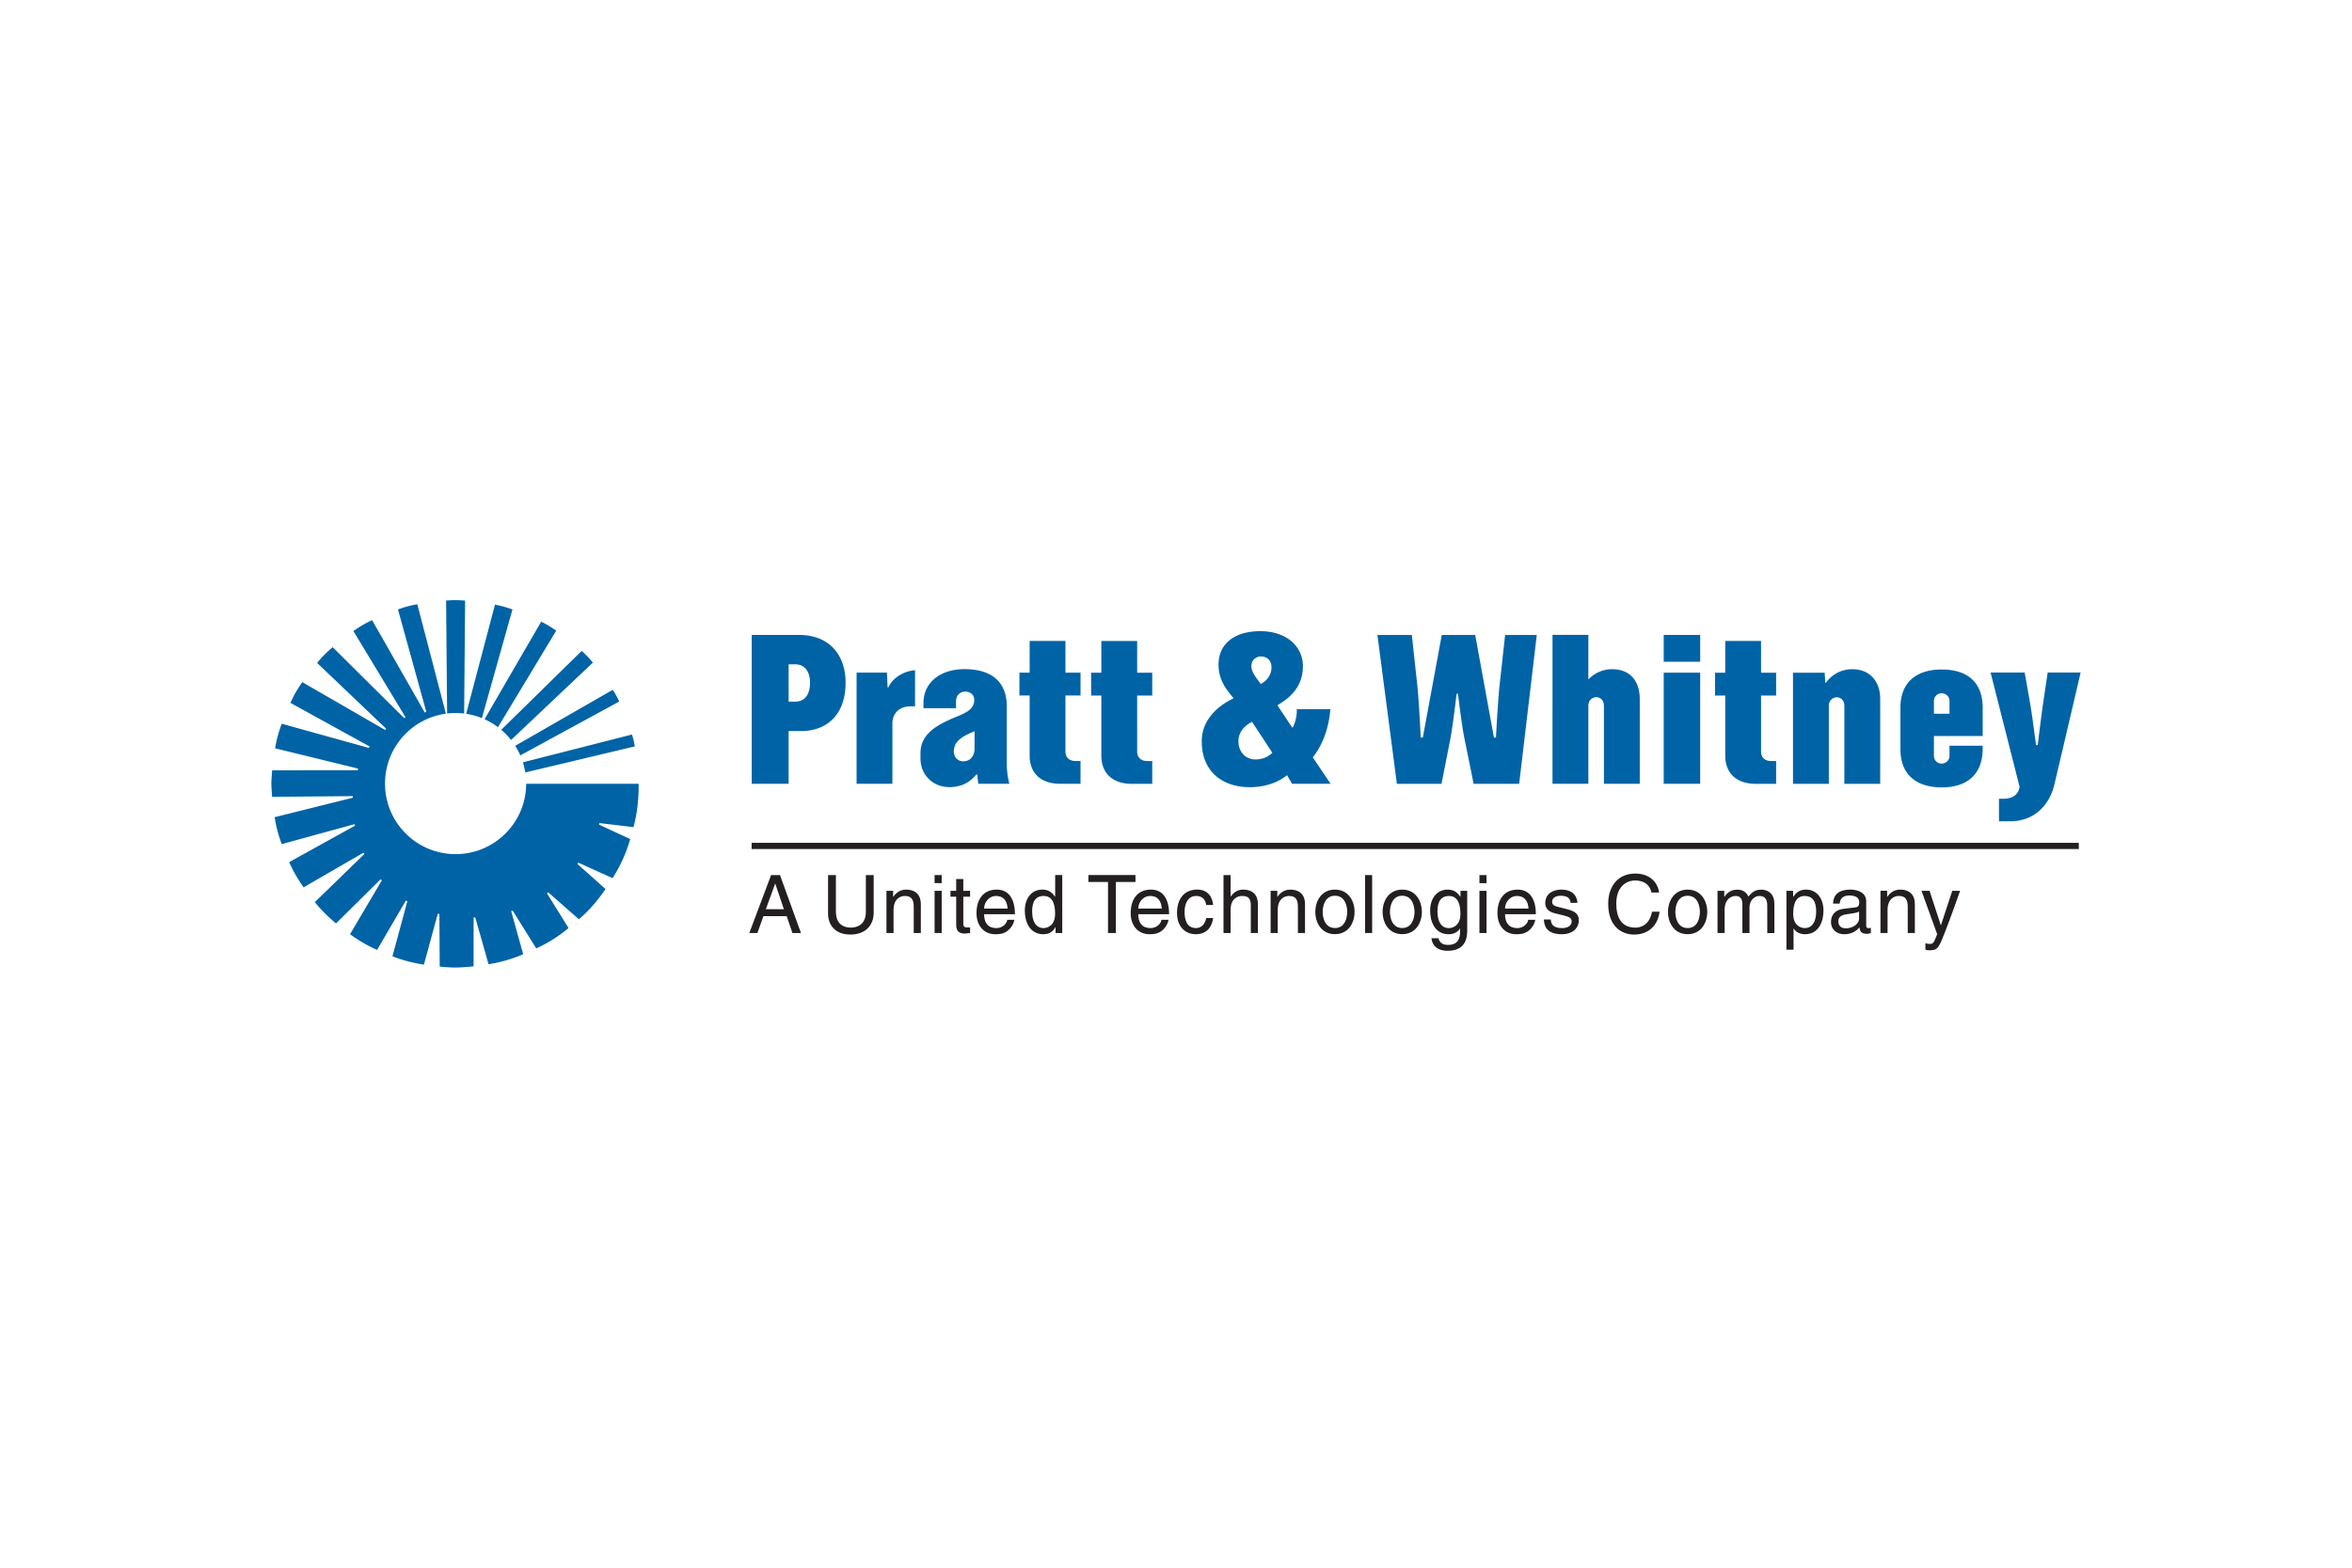 <svg xmlns="http://www.w3.org/2000/svg" height="800" width="1200" viewBox="-32.677 -11.06 283.197 66.363"><path d="M57.825 29.599h159.801" fill="none" stroke="#231f20" stroke-width=".747"/><path d="M30.571 20.749a8.471 8.471 0 00-.287-1.22l13.131-3.348c.138.398.279 1.02.345 1.43zm-1.213-3.207c.232.365.436.752.612 1.151l11.91-6.483c-.182-.423-.513-1.034-.776-1.414zm9.353-10.022c-.355-.433-.906-1.029-1.349-1.404l-9.685 9.497a8.353 8.353 0 011.183 1.226zm-13.043 6.819a8.572 8.572 0 011.614.957L34.296 3.675c-.506-.365-1.236-.818-1.813-1.079zm-2.218-.652a8.424 8.424 0 011.897.516l3.68-13.08C28.416.888 27.573.655 26.921.546zM23.325.056A13.627 13.627 0 0022.136 0c-.327 0-.781.017-1.098.05l.121 13.604a8.642 8.642 0 011.02-.06c.348 0 .692.02 1.029.061l.118-13.599zm6.994 42.587l-1.447-5.19.179-.068 2.841 4.556c1.395-.627 2.772-1.517 3.888-2.451l-2.597-4.18.148-.124 3.693 3.247c1.234-1.05 2.366-2.381 3.207-3.647l-3.385-3.015.104-.161 4.13 1.867c.913-1.415 1.671-3.073 2.12-4.707l-3.745-1.736.048-.186 4.097.484c.441-1.633.639-3.416.619-5.215H30.677c-.017 4.681-3.814 8.47-8.498 8.47-4.692 0-8.497-3.805-8.497-8.498 0-4.297 3.191-7.85 7.332-8.417L17.57.495c-.733.121-1.649.36-2.328.624l3.411 12.338-.188.071L12.129 2.409c-.758.335-1.611.846-2.252 1.317l6.267 10.364-.153.119L7.382 5.662c-.635.523-1.38 1.258-1.877 1.898l8.313 7.92-.126.151L3.73 9.877c-.541.712-1.083 1.689-1.438 2.494l9.521 5.243-.071.183-10.496-2.915c-.343.884-.654 2.021-.798 2.96l9.99 2.442-.035.199-10.31.005C.058 20.985 0 21.612 0 22.116c0 .491.055 1.085.086 1.568l9.703-.083.02.188-9.415 2.348c.173 1.115.46 2.218.856 3.242l8.747-2.399.075.177-7.933 4.394c.473 1.054 1.063 2.076 1.74 3.035l7.198-4.165.119.151-5.962 5.794c.747.934 1.613 1.795 2.55 2.563l5.359-5.303.158.113-3.831 6.494c1.009.735 2.089 1.372 3.259 1.89l3.461-5.937.181.073-1.794 6.632c1.178.466 2.456.796 3.788 1.004l1.673-6.133.191.03.04 6.343c.614.051 1.23.106 1.855.106.75 0 1.492-.066 2.222-.139l.003-5.884.193-.026 1.608 5.656c1.507-.237 2.938-.674 4.161-1.201m97.195-29.517c-.186 2.394-.987 4.395-2.114 5.797l2.144 3.186h-4.636l-.609-1.035c-.478.398-1.963 1.445-4.473 1.445-3.416.003-5.804-1.976-5.797-5.545.007-2.907 2.484-4.536 3.831-5.152-.529-.735-1.813-1.928-1.808-4.08.007-2.527 1.963-4.012 5.031-4.012 3.199 0 5.12 1.878 5.13 4.196.013 2.915-2.149 4.148-3.071 4.729.138.226 1.787 2.683 1.787 2.683h.051c.312-.516.538-1.556.493-2.212zm-9.423 1.532c-.692.312-1.636 1.079-1.643 2.303-.003 1.356.901 2.217 2.038 2.217 1.15 0 1.769-.538 2.044-.808zm-.083-6.712c.002.705.541 1.334 1.123 2.145.768-.383 1.307-1.127 1.296-2.033-.008-.874-.619-1.279-1.259-1.283-.516-.003-1.161.365-1.16 1.17m54.038 14.163h-4.392V8.729h4.392zm-4.392 0zm0-14.699V4.188h4.392V7.415h-4.392m6.177 4.07V8.738h1.231V4.913h4.311v3.825h1.819v2.748h-1.819v6.723c0 .765.484 1.158 1.191 1.166.266.003.627 0 .627 0v2.746h-2.439c-2.331.001-3.688-1.273-3.69-3.398V11.485h-1.231m28.233 2.197v-1.542c0-.549-.453-.922-.936-.922-.549-.001-.939.421-.939.926v1.538zm3.994 3.844v.493c-.048 2.69-1.586 4.528-4.93 4.528-3.076 0-4.976-1.563-4.971-4.589v-5.019c-.005-3.025 1.898-4.589 4.971-4.588 3.396 0 4.933 1.837 4.933 4.588v3.42h-5.872v2.396c0 .504.387.926.939.926.481 0 .936-.377.936-.926v-1.228h3.994m-58.846-.982h.244s.231-4.466.433-6.288l.67-6.068h3.811l-2.122 17.933h-5.482s-.705-3.519-1.12-5.53c-.315-1.53-.763-5.323-.763-5.323h-.166s-.453 3.874-.733 5.321c-.435 2.248-1.087 5.532-1.087 5.532h-5.371l-2.344-17.933h4.143s.455 4.186.657 6.053c.206 1.895.415 6.305.415 6.305h.251l2.283-12.358h4.025l2.256 12.356M158.572 4.178v5.348h.035c.453-.493 1.435-1.21 2.802-1.211 2.356 0 3.347 1.614 3.353 3.571.005 1.454 0 10.227 0 10.227h-4.314s-.002-8.651 0-9.368c0-.703-.433-1.062-.926-1.06-.431 0-.951.34-.949 1.02v9.408h-4.316V4.178h4.314m28.454 4.559l.078 1.2h.088a3.824 3.824 0 013.161-1.619c2.222-.001 3.353 1.588 3.36 3.542.005 1.452 0 10.262 0 10.262h-4.314v-9.365c.003-.704-.433-1.06-.922-1.059-.433 0-.951.34-.951 1.02.002.514 0 9.403 0 9.403h-4.312V8.737h3.813m24.832 4.268c.212 1.311.616 4.447.616 4.447h.206s.38-3.148.566-4.45c.199-1.375.632-4.287.632-4.287h3.967s-2.32 9.955-3.164 13.501c-.568 2.388-2.353 4.415-5.314 4.415h-1.352V23.916h.476c1.025 0 1.805-.345 2.008-1.42l-3.496-13.781h4.103s.536 2.96.753 4.291M57.836 22.112V4.186h5.663c3.863.001 5.645 2.608 5.641 5.748-.003 4.002-2.399 5.834-5.346 5.83-.486-.001-1.516 0-1.516 0v6.348zm4.442-9.891h.775c1.251 0 1.804-.954 1.805-2.288 0-1.06-.44-2.204-1.79-2.205h-.79v4.493m27.79-.74V8.732h1.231V4.908h4.311v3.825h1.817v2.749h-1.817v6.723c0 .763.484 1.157 1.191 1.166.264.003.625 0 .625 0v2.746h-2.437c-2.331.001-3.69-1.273-3.69-3.398v-7.238h-1.231m8.634.005V8.739h1.23V4.915h4.312v3.825h1.817v2.748h-1.817V18.21c0 .765.483 1.158 1.19 1.166.264.003.627 0 .627 0v2.748s-2.004-.001-2.439 0c-2.33 0-3.69-1.274-3.69-3.398v-7.239H98.702m-24.585-2.761l.08 1.792h.088c.471-1.117 1.828-1.978 3.216-2.084v4.354s-.44.001-.548 0c-1.374 0-2.18.879-2.179 2.061v7.266h-4.311V8.726h3.654M84.627 12.031c0-.707-.536-1.019-1.095-1.019-.599 0-1.098.44-1.098 1.175v.83H78.516v-.642c.002-2.51 2.102-4.07 4.936-4.068 3.454.001 5.096 1.706 5.094 4.475v6.864c-.002 1.191.229 2.164.31 2.467h-3.745l-.118-1.117h-.106c-.33.334-1.195 1.525-3.262 1.52-1.964-.005-3.466-1.457-3.468-3.459v-.626c-.007-2.371 2.071-3.42 3.992-4.251 1.092-.471 2.477-.869 2.477-2.149zm-2.457 6.174c0 .856.629 1.205 1.125 1.205.878 0 1.371-.664 1.371-1.528V15.771c-.934.445-2.495.964-2.495 2.434" fill="#0063a6"/><path d="M59.246 38.053l-.73 2.033h-.972l2.625-6.98h1.07l2.527 6.98h-1.03l-.69-2.033zm2.459-.835l-1.03-3.073h-.02l-1.118 3.073h2.169m10.816-4.113v4.53c0 1.43-.894 2.635-2.809 2.635-1.877 0-2.685-1.205-2.685-2.507v-4.657h.944v4.394c0 1.518.923 1.935 1.769 1.935.866 0 1.838-.398 1.838-1.915v-4.413h.942m5.678 6.98h-.856v-3.131c0-.884-.252-1.331-1.089-1.331-.486 0-1.342.31-1.342 1.691v2.771h-.855v-5.084h.806v.719h.02c.184-.272.66-.864 1.536-.864.786 0 1.779.32 1.779 1.769v3.461m2.512 0h-.856v-5.084h.856zm-.856-6.008v-.972h.856v.972h-.856m3.458 1.633v3.307c0 .398.34.398.514.398h.302v.67c-.31.03-.554.068-.64.068-.846 0-1.032-.476-1.032-1.089v-3.355h-.69v-.709h.69v-1.42h.856v1.42h.816v.709h-.816m6.147 2.781c-.028.244-.262.962-.904 1.391-.232.156-.564.35-1.38.35-1.43 0-2.275-1.078-2.275-2.547 0-1.575.758-2.829 2.439-2.829 1.47 0 2.189 1.166 2.189 2.965h-3.713c0 1.059.494 1.673 1.478 1.673.805 0 1.283-.622 1.311-1.002zM88.644 37.14c-.048-.788-.378-1.516-1.42-1.516-.786 0-1.409.728-1.409 1.516h2.829m6.582 2.945h-.806v-.7h-.018c-.37.69-.954.846-1.448.846-1.732 0-2.237-1.624-2.237-2.839 0-1.429.768-2.537 2.119-2.537.924 0 1.312.573 1.516.865l.02-.068v-2.547h.854v6.98zm-2.255-.592c.546 0 1.391-.36 1.391-1.712 0-.826-.136-2.157-1.371-2.157-1.322 0-1.39 1.253-1.39 1.905 0 1.118.436 1.964 1.371 1.964m5.402-6.388h5.666v.836h-2.361v6.144h-.944v-6.144h-2.361v-.836m9.648 5.386c-.028.244-.261.962-.903 1.391-.234.156-.564.35-1.381.35-1.43 0-2.275-1.078-2.275-2.547 0-1.575.758-2.829 2.439-2.829 1.468 0 2.188 1.166 2.188 2.965h-3.715c0 1.059.496 1.673 1.478 1.673.806 0 1.284-.622 1.312-1.002zm-.816-1.351c-.048-.788-.378-1.516-1.419-1.516-.788 0-1.41.728-1.41 1.516h2.829m5.354-.428c-.106-.68-.486-1.089-1.206-1.089-1.058 0-1.4 1.01-1.4 1.915 0 .874.214 1.954 1.392 1.954.573 0 1.069-.428 1.215-1.206h.826c-.088.806-.582 1.945-2.071 1.945-1.429 0-2.275-1.079-2.275-2.547 0-1.575.758-2.829 2.441-2.829 1.331 0 1.837.972 1.905 1.857h-.826m6.22 3.373h-.855v-3.325c0-.69-.196-1.137-1.012-1.137-.7 0-1.419.408-1.419 1.691v2.771h-.856v-6.98h.856v2.577h.018c.244-.322.67-.826 1.488-.826.786 0 1.779.32 1.779 1.769v3.461m5.675 0h-.856v-3.131c0-.884-.252-1.331-1.089-1.331-.486 0-1.341.31-1.341 1.691v2.771h-.858v-5.084h.808v.719h.02c.184-.272.66-.864 1.535-.864.788 0 1.78.32 1.78 1.769v3.461m3.604-5.23c1.623 0 2.363 1.371 2.363 2.683 0 1.312-.74 2.683-2.363 2.683-1.624 0-2.363-1.371-2.363-2.683 0-1.312.738-2.683 2.363-2.683zm0 4.628c1.224 0 1.477-1.264 1.477-1.945 0-.68-.252-1.945-1.477-1.945s-1.478 1.264-1.478 1.945c0 .68.254 1.945 1.478 1.945m3.624.602h.855v-6.98h-.855zm4.478-5.23c1.623 0 2.363 1.371 2.363 2.683 0 1.312-.74 2.683-2.363 2.683-1.624 0-2.364-1.371-2.364-2.683 0-1.312.74-2.683 2.364-2.683zm0 4.628c1.224 0 1.477-1.264 1.477-1.945 0-.68-.252-1.945-1.477-1.945-1.226 0-1.478 1.264-1.478 1.945 0 .68.252 1.945 1.478 1.945m7.823.184c0 .73-.012 2.557-2.363 2.557-.604 0-1.78-.164-1.945-1.517h.856c.154.806.942.806 1.145.806 1.478 0 1.448-1.185 1.448-1.789v-.214h-.018v.04c-.224.36-.67.68-1.352.68-1.729 0-2.235-1.624-2.235-2.839 0-1.429.768-2.537 2.119-2.537.924 0 1.312.573 1.516.865h.02v-.718h.808zm-2.207-.174c.544 0 1.389-.36 1.389-1.712 0-.826-.136-2.157-1.371-2.157-1.322 0-1.391 1.253-1.391 1.905 0 1.118.438 1.964 1.372 1.964m4.536.592h-.856v-5.084h.856zm-.856-6.008v-.972h.856v.972h-.856m6.725 4.413c-.03.244-.262.962-.904 1.391-.232.156-.564.35-1.379.35-1.43 0-2.276-1.078-2.276-2.547 0-1.575.758-2.829 2.441-2.829 1.467 0 2.187 1.166 2.187 2.965h-3.713c0 1.059.496 1.673 1.477 1.673.808 0 1.284-.622 1.312-1.002zm-.816-1.351c-.048-.788-.38-1.516-1.419-1.516-.788 0-1.41.728-1.41 1.516h2.829m5.062-.69c-.01-.322-.128-.856-1.205-.856-.264 0-1.012.088-1.012.72 0 .418.26.514.922.68l.855.214c1.062.262 1.43.65 1.43 1.341 0 1.05-.865 1.683-2.013 1.683-2.011 0-2.157-1.167-2.187-1.779h.828c.026.398.144 1.04 1.349 1.04.614 0 1.166-.244 1.166-.808 0-.408-.28-.544-1.01-.728l-.991-.244c-.712-.174-1.178-.534-1.178-1.234 0-1.118.924-1.623 1.926-1.623 1.819 0 1.945 1.341 1.945 1.595h-.826m9.745-1.244c-.264-1.226-1.284-1.448-1.956-1.448-1.263 0-2.283.932-2.283 2.771 0 1.643.584 2.905 2.313 2.905.612 0 1.673-.29 1.994-1.915h.912c-.388 2.635-2.527 2.751-3.051 2.751-1.585 0-3.141-1.03-3.141-3.713 0-2.149 1.224-3.635 3.255-3.635 1.8 0 2.733 1.118 2.869 2.285h-.913m4.351-.35c1.624 0 2.364 1.371 2.364 2.683 0 1.312-.74 2.683-2.364 2.683-1.623 0-2.363-1.371-2.363-2.683 0-1.312.74-2.683 2.363-2.683zm0 4.628c1.224 0 1.478-1.264 1.478-1.945 0-.68-.254-1.945-1.478-1.945s-1.477 1.264-1.477 1.945c0 .68.252 1.945 1.477 1.945m3.604-4.481h.808v.718h.018c.186-.272.622-.864 1.536-.864s1.206.554 1.351.826c.43-.476.768-.826 1.556-.826.544 0 1.575.282 1.575 1.711v3.519h-.855V36.8c0-.7-.214-1.176-.942-1.176-.722 0-1.196.68-1.196 1.361v3.101h-.856V36.566c0-.428-.164-.942-.798-.942-.484 0-1.341.31-1.341 1.691v2.771h-.856v-5.084m8.298 0h.806v.718h.022c.204-.292.592-.864 1.516-.864 1.351 0 2.117 1.108 2.117 2.537 0 1.214-.504 2.839-2.235 2.839-.68 0-1.127-.32-1.351-.68h-.02v2.547h-.856zm2.207 4.492c.934 0 1.371-.846 1.371-1.964 0-.652-.066-1.905-1.389-1.905-1.234 0-1.372 1.331-1.372 2.157 0 1.352.846 1.712 1.39 1.712m3.41-2.947c.038-1.215.846-1.691 2.099-1.691.41 0 1.888.116 1.888 1.419v2.927c0 .214.106.3.282.3.076 0 .184-.018.281-.038v.622c-.146.038-.272.098-.466.098-.758 0-.874-.39-.904-.778-.33.36-.846.826-1.837.826-.934 0-1.595-.592-1.595-1.468 0-.428.126-1.419 1.545-1.595l1.41-.174c.204-.02.446-.098.446-.604 0-.534-.388-.826-1.195-.826-.972 0-1.108.594-1.168.982h-.786zm3.131.944c-.138.106-.35.184-1.41.32-.418.058-1.089.184-1.089.826 0 .554.282.884.923.884.798 0 1.576-.514 1.576-1.195V37.49m6.715 2.595h-.856v-3.131c0-.884-.254-1.331-1.088-1.331-.486 0-1.342.31-1.342 1.691v2.771h-.856v-5.084h.808v.719h.018c.186-.272.662-.864 1.538-.864.786 0 1.779.32 1.779 1.769v3.461m4.503-5.084h.944c-.594 1.663-1.176 3.325-1.828 4.986-.806 2.062-.894 2.179-1.993 2.179-.126 0-.224-.038-.358-.078v-.778c.106.04.28.088.514.088.448 0 .496-.126.904-1.176l-1.887-5.22h.972l1.352 4.141h.018l1.361-4.141" fill="#231f20"/></svg>